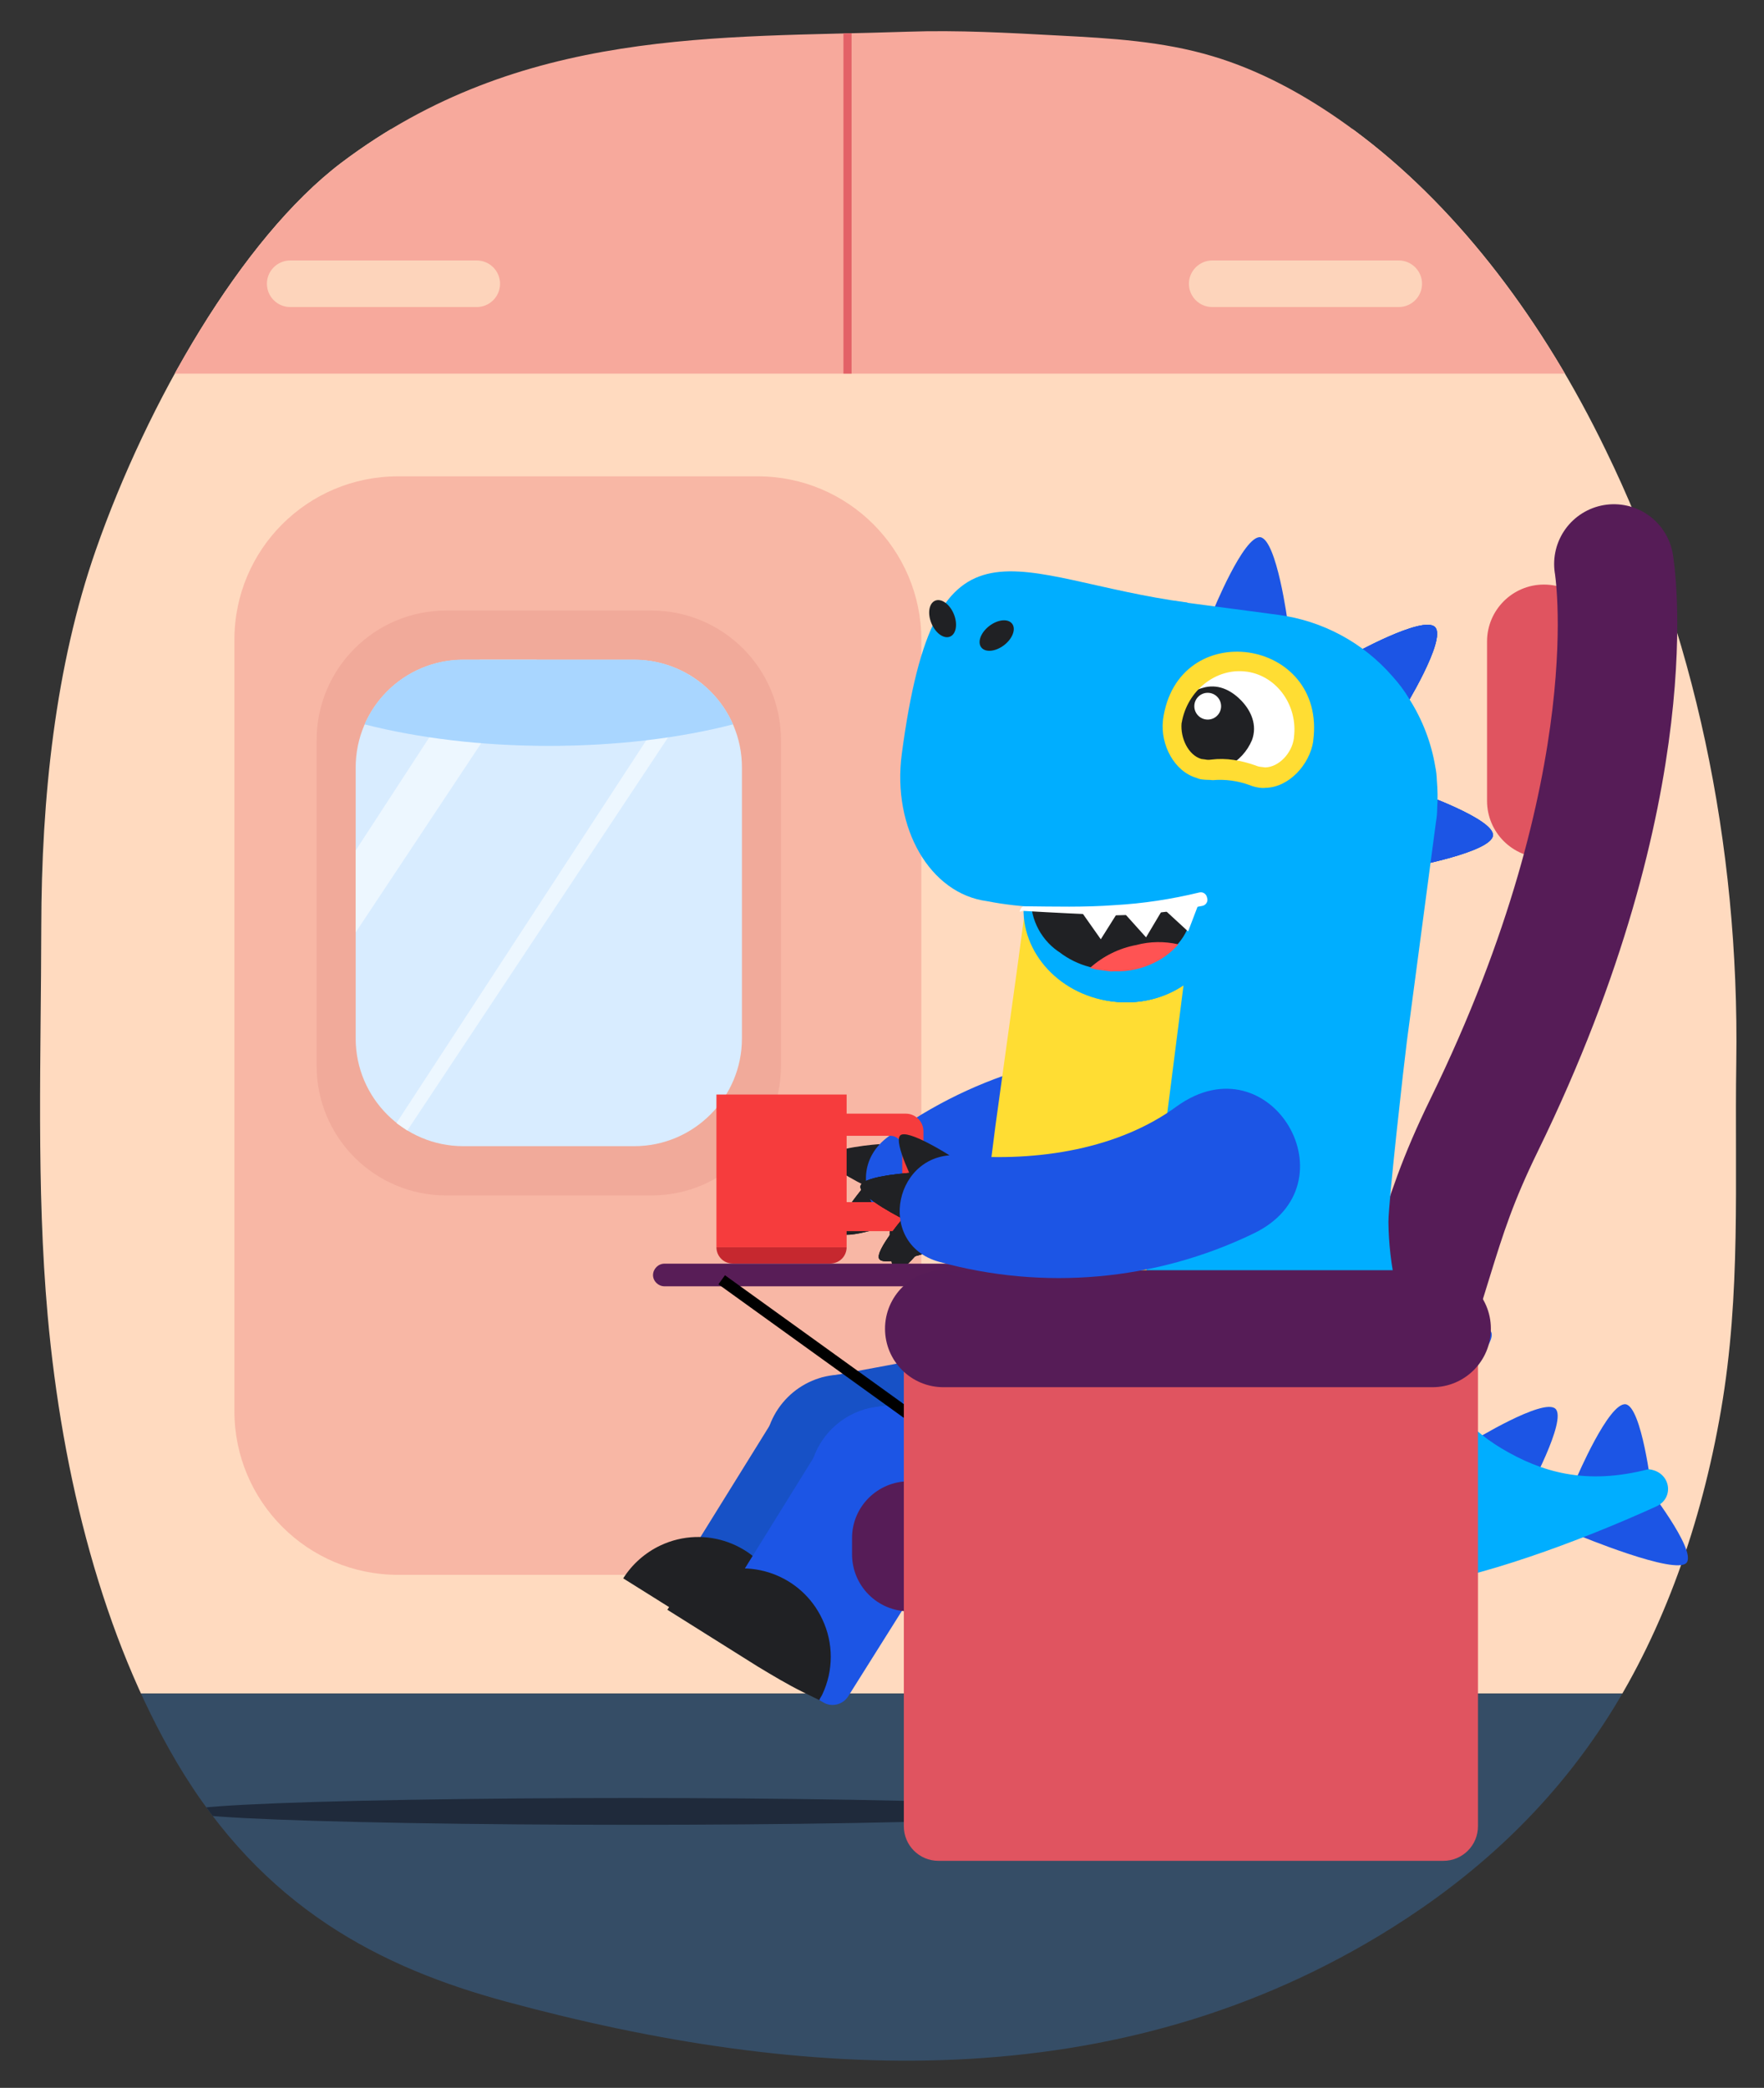 <?xml version="1.0" encoding="utf-8"?>
<!-- Generator: Adobe Illustrator 25.4.1, SVG Export Plug-In . SVG Version: 6.00 Build 0)  -->
<svg version="1.1" id="Layer_1" xmlns="http://www.w3.org/2000/svg" xmlns:xlink="http://www.w3.org/1999/xlink" x="0px" y="0px"
	 viewBox="0 0 1107 1309.7" style="enable-background:new 0 0 1107 1309.7;" xml:space="preserve">
<rect x="0" y="0" width="1107" height="1309.7" fill="#333333" stroke="none"/>
<style type="text/css">
	.st0{clip-path:url(#SVGID_00000017512920760770451630000003866558117966019514_);}
	.st1{fill:#FFDABF;}
	.st2{fill:#354D66;}
	.st3{fill:#F7A99C;}
	.st4{fill:#E36167;}
	.st5{fill:#FDD4BB;}
	.st6{fill:#F8B7A5;}
	.st7{fill:#F1AA9A;}
	.st8{fill:#D8ECFF;}
	.st9{fill:#EDF7FF;}
	.st10{fill:#A9D6FF;}
	.st11{fill:#1F2A3B;}
	.st12{fill:#E05460;}
	.st13{fill:#D2EAF8;}
	.st14{fill:#EE2E2F;}
	.st15{fill:#8670CC;stroke:#561C57;stroke-width:75;stroke-linecap:round;stroke-linejoin:round;}
	.st16{fill-rule:evenodd;clip-rule:evenodd;fill:#1C55E5;}
	.st17{fill-rule:evenodd;clip-rule:evenodd;fill:#202124;}
	.st18{fill-rule:evenodd;clip-rule:evenodd;fill:#00AEFF;}
	.st19{fill-rule:evenodd;clip-rule:evenodd;fill:#FFDD33;}
	.st20{fill:#00AEFF;}
	.st21{fill-rule:evenodd;clip-rule:evenodd;fill:#EF665A;}
	.st22{fill:#202124;}
	.st23{fill-rule:evenodd;clip-rule:evenodd;fill:#FFFFFF;}
	.st24{fill-rule:evenodd;clip-rule:evenodd;fill:#FF5353;}
	.st25{fill:#FFFFFF;}
	.st26{fill:#1751C6;}
	.st27{fill:#1C55E5;}
	.st28{fill:#581D57;}
	.st29{fill:none;stroke:#000000;stroke-width:7;stroke-miterlimit:10;}
	.st30{fill:#561C57;}
	.st31{fill:#F63C3D;}
	.st32{fill:#C6282F;}
</style>
<g>
	<defs>
		<path id="SVGID_1_" d="M855.9,86.3c-3.5-2.7-7-5.3-10.6-7.9c-26.7-19.2-55-34.4-84.2-43.1c-31.6-9.5-64.2-11.3-96.5-13
			c-31.6-1.7-63.4-3.5-95.1-2.4c-118.7,4-242.5-2.9-355.3,82.2c-62.8,47.6-121.9,150.9-154,242.7C34.7,417.6,26,500.7,25.9,581.6
			c-0.1,80.5-3.2,162.8,4,243.5c9.1,101.3,34.8,202.1,81,280.4c54,91.3,127.8,128.8,207,150.2c185.1,50.1,382.7,62,555.5-46.3
			c50.5-31.7,98.7-74,136-132.7c34.5-54.3,58.3-120.5,70.6-192c12.7-73.5,8.5-143.8,9.6-218.2c2.1-137.9-26.7-271.1-82-384.3
			C968.4,201.3,916.4,132.9,855.9,86.3z"/>
	</defs>
	<clipPath id="SVGID_00000017482722086793185040000005576896000716445095_">
		<use xlink:href="#SVGID_1_"  style="overflow:visible;"/>
	</clipPath>
	<g style="clip-path:url(#SVGID_00000017482722086793185040000005576896000716445095_);">
		<rect x="-88.1" y="81" class="st1" width="1650.9" height="981.4"/>
		<polygon class="st2" points="1562.8,1062.4 -88.1,1062.4 -88.1,1654.2 1562.8,1279.7 		"/>
		<rect x="-88.1" y="17" class="st3" width="1650.9" height="217.4"/>
		<rect x="529.3" y="17" class="st4" width="5.1" height="217.4"/>
		<path class="st5" d="M760.7,163.4h117.1c8.1,0,14.6,6.6,14.6,14.6l0,0c0,8.1-6.6,14.6-14.6,14.6H760.7c-8.1,0-14.6-6.6-14.6-14.6
			l0,0C746.1,170,752.7,163.4,760.7,163.4z"/>
		<path class="st5" d="M182.1,163.4h117.1c8.1,0,14.6,6.6,14.6,14.6l0,0c0,8.1-6.6,14.6-14.6,14.6H182.1c-8.1,0-14.6-6.6-14.6-14.6
			l0,0C167.5,170,174,163.4,182.1,163.4z"/>
		<path class="st6" d="M249.8,298.8h225.7c56.7,0,102.7,46,102.7,102.7v483.7c0,56.7-46,102.7-102.7,102.7H249.8
			c-56.7,0-102.7-46-102.7-102.7V401.5C147,344.7,193,298.8,249.8,298.8z"/>
		<path class="st7" d="M280,383h128.8c44.9,0,81.3,36.4,81.3,81.3v204.3c0,44.9-36.4,81.3-81.3,81.3H280
			c-44.9,0-81.3-36.4-81.3-81.3V464.3C198.7,419.4,235.1,383,280,383z"/>
		<path class="st8" d="M465.6,481.5v169.9c0,37.3-30.3,67.6-67.6,67.6H290.8c-37.3,0-67.6-30.3-67.6-67.6V481.5
			c0-37.3,30.2-67.6,67.5-67.6h0.1H398c37.3,0,67.6,30.2,67.6,67.5C465.6,481.4,465.6,481.5,465.6,481.5z"/>
		<polygon class="st9" points="223.2,533.5 301.1,413.9 336.7,413.9 223.2,584.9 		"/>
		<polygon class="st9" points="432.4,423.3 248.8,704.5 255.6,709.2 441.2,429.5 		"/>
		<path class="st10" d="M460,454.4c-33.3,8.6-73,13.5-115.6,13.5s-82.3-5-115.6-13.5c10.8-24.7,35.1-40.6,62-40.6H398
			C424.9,413.9,449.2,429.8,460,454.4z"/>
		<ellipse class="st11" cx="395.9" cy="1136.3" rx="279.6" ry="8.4"/>
	</g>
</g>
<g>
	<path class="st12" d="M968.9,366.7L968.9,366.7c19.7,0,35.7,16,35.7,35.6v100.1c0,19.7-16,35.7-35.7,35.7l0,0
		c-19.7,0-35.7-16-35.7-35.7v-100C933.2,382.7,949.2,366.7,968.9,366.7z"/>
	<polygon class="st13" points="758.5,544.3 657.1,699.7 696.8,699.7 707.8,697.6 758.5,622 	"/>
	<path class="st14" d="M834,1004.6H543.4c-17.2,0-31.2-14-31.2-31.2v-6.6c0-17.2,14-31.2,31.2-31.2h319.4L834,1004.6z"/>
	<path class="st15" d="M1012.8,353.8c0,0,23.6,136.9-81.3,351.7c-33.7,69-26.8,84.7-80,221.1"/>
	<g id="Слой_1">
		<path class="st16" d="M902.2,880l-22.3-41.8c0,0,50.8-11.8,55.8-2.8S902.2,880,902.2,880z"/>
		<path class="st16" d="M880.5,445.6l-32.8-34.5c0,0,45.5-25.5,52.9-17.7S880.5,445.6,880.5,445.6z"/>
		<path class="st16" d="M884.6,544l3.7-47.6c0,0,49.6,17.2,48.6,27.7S884.6,544,884.6,544L884.6,544z"/>
		<path class="st16" d="M880.5,445.6l-32.8-34.5c0,0,45.5-25.5,52.9-17.7S880.5,445.6,880.5,445.6z"/>
		<path class="st16" d="M884.6,544l3.7-47.6c0,0,49.6,17.2,48.6,27.7S884.6,544,884.6,544L884.6,544z"/>
		<path class="st16" d="M880.5,445.6l-32.8-34.5c0,0,45.5-25.5,52.9-17.7S880.5,445.6,880.5,445.6z"/>
		<path class="st16" d="M884.6,544l3.7-47.6c0,0,49.6,17.2,48.6,27.7S884.6,544,884.6,544L884.6,544z"/>
		<path class="st16" d="M1032.5,931.1l-42.6,31.7c0,0,62.2,25.9,68.6,17.4C1064.6,971.9,1032.5,931.1,1032.5,931.1z"/>
		<path class="st16" d="M958.4,936.8L924.1,904c0,0,44.4-27.3,52-20.3S958.4,936.8,958.4,936.8z"/>
		<path class="st16" d="M1036.4,934.1l-47.1-6.8c0,0,20.3-47.8,30.9-46.4C1030.3,882.5,1036.4,934.1,1036.4,934.1z"/>
		<path class="st17" d="M562.3,796.6c5.8,2.4,23.6-23.5,23.6-23.5l-27.1-9.6C558.8,763.6,556.3,794.1,562.3,796.6z"/>
		<path class="st17" d="M526.3,773c4,5.7,35.3-5.8,35.3-5.8L544.1,742C544.1,742,522.4,767.2,526.3,773z"/>
		<path class="st17" d="M519.6,726.2c-1.3,6.3,27.1,19.4,27.1,19.4l5.3-27.9C552,717.7,520.7,719.9,519.6,726.2z"/>
		<path class="st17" d="M562.3,796.6c5.8,2.4,23.6-23.5,23.6-23.5l-27.1-9.6C558.8,763.6,556.3,794.1,562.3,796.6z"/>
		<path class="st17" d="M526.3,773c4,5.7,35.3-5.8,35.3-5.8L544.1,742C544.1,742,522.4,767.2,526.3,773z"/>
		<path class="st16" d="M789.3,729.3c-9.8,23.3-33.5,27.1-57.7,20.6c-43.1-12.2-93.3-0.8-138,20.7c-37.3,18.2-69.8-33-36-57.7
			c55-40.2,122.7-59.1,190.6-53c27.2,2.2,47.5,26,45.4,53.2c-0.4,5.2-1.6,10.3-3.6,15.1l-0.5,1.2L789.3,729.3z"/>
		<path class="st16" d="M808.1,390.3l-47.2-6.2c0,0,19.6-48.5,30.1-47.1C801.3,338.8,808.1,390.3,808.1,390.3z"/>
		<path class="st18" d="M1039.6,944.9c-49.9,22.7-112.5,45.4-154.4,50.5l-0.4-0.1c-2.6,0.5-5.6,0.6-8.2,1
			c-20.7,2.2-41.5,2.7-62.3,1.5c-1.7-0.2-3.4,0-5-0.2l-6.2-0.8c-1.8-0.3-3.6-0.4-5.5-0.3c-2.4-0.4-4.8-0.6-7.2-0.5l-10-1.3
			c-27.6-3.5-54.7-10.1-80.8-19.6c-6.4-2.5-12.2-4.6-17-6.5c-0.8-0.1-1.2-0.6-1.6-0.6s-0.4,0-0.8-0.5c-7.1-3.1-13.8-6.8-20.2-11.2
			c-1.1-0.6-2.1-1.3-3.1-2.1l-2.3-1.6c-1.6-1.1-3.1-2.5-4.6-3.6c-3.1-2.4-6-5.1-8.7-8c-0.2,0-0.4-0.2-0.4-0.4l0,0
			c-1.5-1.9-3.4-3.4-4.8-5.3c-19.5-22.9-29.8-52.2-29.1-82.3c0.2-4.2,0.3-8.9,0.9-13.1l30.9-233.2l0,0l5-38
			c0,0,18.6-162.9,35.6-175.6c8.6-6.3,18.3-10.9,28.6-13.6c2.5-0.7,5.1-1.2,7.7-1.5c5.4-0.9,10.9-1.3,16.3-1.2
			c2.8,0,5.6,0.2,8.4,0.7l61.8,8.2c27.7,3.7,53.1,17.3,71.5,38.4c4.1,4.5,7.8,9.4,10.9,14.7c8.1,12.8,13.6,27.1,16.1,42.1
			c0.6,2.8,0.9,5.7,1,8.7c0.5,5.8,0.6,11.6,0.2,17.5c0,3-0.3,5.9-0.8,8.8l-18.2,137.2c-1.7,13-11.5,100.1-11.6,113.3
			c0.5,54.1,24.6,114.5,71,142.2c24.9,14.8,52.8,23.3,92.3,13l0.4,0.1C1048.4,923.4,1051,939.5,1039.6,944.9z"/>
		<path class="st19" d="M785.9,968.6c-14.5-6.4-27.7-15.3-39-26.4l-0.4-0.1l0,0c-0.2,0-0.4-0.3-0.3-0.5l0,0
			c-25.5-26.8-37.5-63.8-32.6-100.5l17.6-132.5l18.3-143.9c-30.3,7-66.2,8.7-106,4.2l-4.9,36.7l0,0l-13.9,100.5L612.2,804l-1.1,8.4
			l0,0l-3.6,27.2c-4.6,34.4,5.7,69.2,28.2,95.6c1.6,1.9,3,3.3,4.8,5.3c0,0,0.4,0,0.4,0.5c2.7,2.9,5.6,5.5,8.7,8
			c1.4,1.3,3,2.6,4.6,3.6l2.2,1.4c1.2,0.6,1.9,1.5,3.1,2.1c6.4,4.4,13.1,8.1,20.2,11.2c0.4,0,0.3,0.5,0.8,0.5s1.2,0.6,1.6,0.6
			c4.8,2,10.5,4.4,17,6.5c26.1,9.5,53.2,16.1,80.8,19.6l10,1.3c2.4,0.4,4.7,0.6,7.1,0.5c1.8,0.3,3.6,0.4,5.5,0.3l6.3,0.8
			c1.7,0.3,3.4,0.4,5.1,0.2h0.4c23.4,1.5,46.9,0.6,70.1-2.6l0.4,0.1C850.8,990.7,817.6,981.7,785.9,968.6L785.9,968.6z"/>
		
			<ellipse transform="matrix(0.131 -0.991 0.991 0.131 46.073 1197.082)" class="st20" cx="706.2" cy="572.2" rx="56.5" ry="61.6"/>
		<path class="st17" d="M753,574.2c-0.9,6.8-3.8,13.3-8.4,18.5c-3.8,4.3-8.3,7.9-13.3,10.6c-0.5,0.3-0.9,0.3-1.3,0.7
			c-7.9,4-16.6,5.9-25.4,5.6c-0.8-0.1-1.7,0.2-3,0l-8.3-1.1c-1.3-0.2-2.9-0.8-4.1-1c-7-1.8-13.5-5-19.2-9.4c-0.4,0-0.3-0.5-0.8-0.5
			c-11.8-8.3-18.2-22.3-16.8-36.7c3.1-23,28.1-38.8,55.7-35.1C735.9,529.8,755.9,551.2,753,574.2z"/>
		<path class="st21" d="M744.6,593c-3.8,4.3-8.3,7.9-13.3,10.6c-0.5,0.3-0.9,0.3-1.4,0.7c-7.9,4-16.6,5.9-25.4,5.6
			c-0.8-0.1-1.7,0.2-3,0l-8.3-1.1c-1.3-0.2-2.9-0.8-4.1-1c8.2-7.4,18.3-12.4,29.1-14.4C726.8,591.1,735.9,591,744.6,593L744.6,593z"
			/>
		
			<ellipse transform="matrix(0.794 -0.608 0.608 0.794 -113.444 462.438)" class="st22" cx="625.4" cy="398.6" rx="12.2" ry="7.6"/>
		<polygon class="st23" points="706.7,570.6 733.4,568.2 721.9,587.5 		"/>
		<polygon class="st23" points="686.7,570.9 711.4,570.4 699.6,589.2 		"/>
		<polygon class="st23" points="728.2,569.2 752.3,563.5 744.5,584.1 		"/>
		<path id="mouth" class="st23" d="M645.3,568.9c17.8,0.2,36.1,0.1,54.1-0.9c17.9-1,35.6-3.7,53-7.9l0,0c0.2,0,0.3-0.1,0.5-0.1
			c2.2-0.4,4.2,1.1,4.6,3.3c0,0,0,0,0,0.1c0.1,0.2,0.1,0.5,0.2,0.7c0.3,2.2-1.3,4.1-3.4,4.4l0,0c-18.1,3.7-36.4,5.6-54.8,5.9
			c-18.3,0.6-36.6,0.3-54.8-0.9h-0.2c-1.1-0.2-1.8-1.3-1.6-2.3l0,0C643.5,569.5,644.4,568.8,645.3,568.9L645.3,568.9L645.3,568.9z"
			/>
		
			<ellipse transform="matrix(0.131 -0.991 0.991 0.131 46.073 1197.082)" class="st20" cx="706.2" cy="572.2" rx="56.5" ry="61.6"/>
		<path class="st17" d="M753,574.2c-0.9,6.8-3.8,13.3-8.4,18.5c-3.8,4.3-8.3,7.9-13.3,10.6c-0.5,0.3-0.9,0.3-1.3,0.7
			c-7.9,4-16.6,5.9-25.4,5.6c-0.8-0.1-1.7,0.2-3,0l-8.3-1.1c-1.3-0.2-2.9-0.8-4.1-1c-7-1.8-13.5-5-19.2-9.4c-0.4,0-0.3-0.5-0.8-0.5
			c-11.8-8.3-18.2-22.3-16.8-36.7c3.1-23,28.1-38.8,55.7-35.1C735.9,529.8,755.9,551.2,753,574.2z"/>
		<path class="st21" d="M744.6,593c-3.8,4.3-8.3,7.9-13.3,10.6c-0.5,0.3-0.9,0.3-1.4,0.7c-7.9,4-16.6,5.9-25.4,5.6
			c-0.8-0.1-1.7,0.2-3,0l-8.3-1.1c-1.3-0.2-2.9-0.8-4.1-1c8.2-7.4,18.3-12.4,29.1-14.4C726.8,591.1,735.9,591,744.6,593L744.6,593z"
			/>
		
			<ellipse transform="matrix(0.794 -0.608 0.608 0.794 -113.444 462.438)" class="st22" cx="625.4" cy="398.6" rx="12.2" ry="7.6"/>
		<polygon class="st23" points="706.7,570.6 733.4,568.2 721.9,587.5 		"/>
		<polygon class="st23" points="686.7,570.9 711.4,570.4 699.6,589.2 		"/>
		<polygon class="st23" points="728.2,569.2 752.3,563.5 744.5,584.1 		"/>
		<path id="mouth_0" class="st23" d="M645.3,568.9c17.8,0.2,36.1,0.1,54.1-0.9c17.9-1,35.6-3.7,53-7.9l0,0c0.2,0,0.3-0.1,0.5-0.1
			c2.2-0.4,4.2,1.1,4.6,3.3c0,0,0,0,0,0.1c0.1,0.2,0.1,0.5,0.2,0.7c0.3,2.2-1.3,4.1-3.4,4.4l0,0c-18.1,3.7-36.4,5.6-54.8,5.9
			c-18.3,0.6-36.6,0.3-54.8-0.9h-0.2c-1.1-0.2-1.8-1.3-1.6-2.3l0,0C643.5,569.5,644.4,568.8,645.3,568.9L645.3,568.9L645.3,568.9z"
			/>
		
			<ellipse transform="matrix(0.131 -0.991 0.991 0.131 45.264 1195.98)" class="st20" cx="705.1" cy="572.2" rx="56.5" ry="62.5"/>
		<path class="st17" d="M739.4,591.9c-3.8,4.3-8.3,7.9-13.3,10.6c-0.5,0.3-0.9,0.3-1.4,0.6c-7.9,4-16.6,5.9-25.4,5.6
			c-0.8-0.1-1.7,0.2-3,0l-8.3-1.1c-1.3-0.2-2.9-0.8-4.1-1c-7-1.8-13.5-5-19.2-9.4c-0.4,0-0.3-0.5-0.8-0.5
			c-11.8-8.3-18.2-22.3-16.8-36.7c3.1-23,27.8-39.2,55.7-35.1s48.1,25.5,45,48.5C746.8,580.3,743.9,586.7,739.4,591.9z"/>
		<path class="st18" d="M776.1,557.5c-58.6,11.3-114.3,16.2-156.7,7.8c-35.8-4.7-59.6-45.9-53.5-92.2
			c21.4-161.5,68.9-109.8,179.3-95.1C744.6,377.8,776,557.4,776.1,557.5z"/>
		<path class="st24" d="M739.5,592.4c-3.8,4.3-8.3,7.9-13.3,10.6c-0.5,0.3-0.9,0.3-1.4,0.7c-7.9,4-16.6,5.9-25.4,5.6
			c-0.8-0.1-1.7,0.2-3,0l-8.3-1.1c-1.3-0.2-2.9-0.8-4.1-1c8.2-7.4,18.3-12.4,29.1-14.4C721.7,590.5,730.8,590.4,739.5,592.4z"/>
		
			<ellipse transform="matrix(0.924 -0.382 0.382 0.924 -103.396 255.371)" class="st22" cx="591.6" cy="388.2" rx="7.6" ry="12.2"/>
		
			<ellipse transform="matrix(0.794 -0.608 0.608 0.794 -113.444 462.438)" class="st22" cx="625.4" cy="398.6" rx="12.2" ry="7.6"/>
		<polygon class="st23" points="704,571.1 730.7,568.7 719.2,588 		"/>
		<polygon class="st23" points="677.9,570.9 702.7,570.3 690.8,589.2 		"/>
		<polygon class="st23" points="729.3,569.3 753.5,563.6 745.6,584.3 		"/>
		<path id="mouth_1" class="st23" d="M699.4,567.8c17.9-1,35.6-3.7,53-7.9l0,0c0.2,0,0.3-0.1,0.5-0.1c2.2-0.4,4.2,1.1,4.6,3.3
			c0,0,0,0,0,0.1c0.1,0.2,0.1,0.5,0.2,0.7c0.3,2.2-1.3,4.1-3.4,4.4l0,0c-18,3.7-36.4,5.6-54.8,5.9c-17.9-0.7-39.2-1.7-57.4-2.8
			c-1.2-0.2-2.6,1.4-2-0.3s1.6-2.7,2.5-2.6C661.5,568.7,680.6,569.2,699.4,567.8L699.4,567.8z"/>
		<path class="st23" d="M791.6,485c-1.7-0.2-3.4-0.5-5-1.1c-8.6-2.8-17.7-4-26.8-3.5c-1.7,0.1-3.4,0-5.1-0.3
			c-1.1-0.1-2.3-0.3-3.3-0.8c-11.6-3.4-19.2-14.6-18.1-26.7l0.1-0.8v-0.1c3.2-23.8,25-40.4,48.7-37.3l1.3,0.2
			c23.1,3.7,39,25,36.1,48.2l-0.1,0.5c-1.7,12.1-12.2,21.1-24.4,21C794.2,485.1,792.9,485.4,791.6,485z"/>
		<path class="st17" d="M778.8,442.2c12.9,1.7,21.9,13.6,20.2,26.5c-0.4,3.6-1.8,7.1-3.9,10.1c-2.2,0.2-4.3-0.2-6.2-1.2
			c-4.7-1.6-9.5-2.9-14.4-3.6s-10-0.8-14.9-0.3c-2.1,0.1-4.2-0.1-6.3-0.4c-1.2-3.5-1.6-7.2-1.1-10.8v-0.1
			c1.7-12.9,13.5-21.9,26.4-20.2c0,0,0,0,0.1,0H778.8z"/>
		<circle class="st25" cx="788.3" cy="452.3" r="8.4"/>
		<path class="st23" d="M791.6,485c-1.7-0.2-3.4-0.5-5-1.1c-8.6-2.8-17.7-4-26.8-3.5c-1.7,0.1-3.4,0-5.1-0.3
			c-1.1-0.1-2.3-0.3-3.3-0.8c-11.6-3.4-19.2-14.6-18.1-26.7l0.1-0.8v-0.1c3.2-23.8,25-40.4,48.7-37.3l1.3,0.2
			c23.1,3.7,39,25,36.1,48.2l-0.1,0.5c-1.7,12.1-12.2,21.1-24.4,21C794.2,485.1,792.9,485.4,791.6,485z"/>
		<path class="st17" d="M778.8,442.2c12.9,1.7,21.9,13.6,20.2,26.5c-0.4,3.6-1.8,7.1-3.9,10.1c-2.2,0.2-4.3-0.2-6.2-1.2
			c-4.7-1.6-9.5-2.9-14.4-3.6s-10-0.8-14.9-0.3c-2.1,0.1-4.2-0.1-6.3-0.4c-1.2-3.5-1.6-7.2-1.1-10.8v-0.1
			c1.7-12.9,13.5-21.9,26.4-20.2c0,0,0,0,0.1,0H778.8z"/>
		<circle class="st25" cx="788.3" cy="452.3" r="8.4"/>
		<path class="st23" d="M791.2,490.4c-1.7-0.2-3.4-0.5-5-1.1c-8.6-2.8-17.7-4-26.8-3.5c-1.7,0.1-3.3,0.1-5-0.2
			c-1.1,0-2.3-0.4-3.3-0.9c-11.5-3.2-18.9-19.8-17.7-32l0.1-0.8v-0.1c3.2-23.7,25-40.4,48.8-37.2l0,0l1.2,0.2
			c23.1,3.7,39,25,36.1,48.2l-0.1,0.5c-1.6,12.1-12.6,26.3-24.9,26.3C793.7,490.6,792.4,490.9,791.2,490.4L791.2,490.4z"/>
		<path class="st17" d="M756.6,482.7c-1.5-0.5-2.9-1.1-4.3-2c-4.5-3-8.2-6.9-10.8-11.6c-1.7-2.5-2.9-5.3-3.6-8.3
			c-0.7-3.9-0.4-7.9,1-11.6c0.9-2.6,2.1-5.1,3.4-7.5c0.6-1.7,1.5-3.3,2.5-4.8c2.8-2.6,6.3-4.4,10-5.4c9-2.7,17.3,1,23.9,7.7
			s10.4,15.8,7,25c-3,7.2-8.4,13-15.3,16.6c-2.3,1.5-4.9,2.5-7.6,2.7C760.7,483.6,758.6,483.3,756.6,482.7z"/>
		<circle class="st25" cx="757.9" cy="443" r="8.4"/>
		<path class="st19" d="M782.9,421.4c18.8,2.9,31.7,21.6,29.1,41.2v0.4c-1.2,9.4-9.4,18.2-18,18.4l-2.4-0.3
			c-1.2-0.1-2.5-0.4-3.6-0.9c-4.5-1.6-9.1-2.8-13.8-3.5c-4.7-0.7-9.5-0.8-14.2-0.2c-1.2,0.2-2.5,0.2-3.7-0.1l-2.4-0.3
			c-8.2-2.4-13.2-13.1-12.4-22.4l0.1-0.4c3.4-19.9,21.3-34.5,40.5-32L782.9,421.4z M729.9,451.7l-0.1,0.4l0,0
			c-1.6,15.1,7.1,31.9,21.2,35.9c1.2,0.6,2.6,0.9,3.9,1c2,0.3,4.1,0.1,6.1,0.4c7.9-0.7,15.8,0.4,23.2,3.1c1.9,0.8,3.9,1.3,5.9,1.6
			c1.3,0.2,2.7,0.3,4,0.1c14.7-0.2,27.7-14.5,30-29.1l0,0v-0.4c8.6-64.8-85.6-78.6-94.3-12.9L729.9,451.7z"/>
	</g>
	<path class="st26" d="M601.5,947.1c26.2-4.9,43.5-30.1,38.7-56.4l-0.1-0.5l0,0c-4.9-26.2-30.1-43.5-56.3-38.7l0,0l-69.2,12.9
		l17.7,95.7L601.5,947.1z"/>
	<path class="st26" d="M492.7,878.6l-78.2,126l74.5,43.6c5.2,3,11.9,1.4,15.3-3.6l59.1-94L492.7,878.6z"/>
	<path class="st22" d="M488.4,1043c-0.4,1.1-1.6,2.4-1.9,3.7l-10.4-5.1c-9.7-4.8-19-10.4-28.3-16l-56.4-35.3l-0.3-0.2
		c5.7-9,13.9-16.2,23.5-20.7c27.8-13,60.8-1,73.7,26.8C495.3,1010.9,495.3,1028.1,488.4,1043L488.4,1043z"/>
	<circle class="st26" cx="528.7" cy="911" r="48.7"/>
	<path class="st27" d="M629.2,966.9c26.2-4.9,43.5-30.1,38.7-56.4l-0.1-0.5l0,0c-4.9-26.2-30.1-43.6-56.4-38.7l0,0l-69.2,12.9
		l17.7,95.7L629.2,966.9z"/>
	<path class="st27" d="M520.5,898.4l-78.2,126l74.5,43.6c5.2,3,11.9,1.4,15.3-3.6l59.1-94L520.5,898.4z"/>
	<path class="st22" d="M516.1,1062.8c-0.4,1.1-1.6,2.4-1.9,3.7l-10.4-5.1c-9.7-4.8-19-10.4-28.3-16l-56.4-35.4l-0.3-0.2
		c5.7-9,13.9-16.1,23.6-20.7c27.8-13,60.8-1,73.7,26.8C523.1,1030.7,523.1,1047.9,516.1,1062.8L516.1,1062.8z"/>
	<circle class="st27" cx="556.4" cy="930.8" r="48.7"/>
	<path class="st28" d="M417,792.7h253.5c3.9,0,7.2,3.2,7.2,7.1l0,0c0,3.9-3.2,7.1-7.2,7.1H417c-3.9,0-7.2-3.2-7.2-7.1l0,0
		C409.9,795.9,413.1,792.7,417,792.7z"/>
	<line class="st29" x1="452.9" y1="802.8" x2="626.9" y2="928.1"/>
	<path class="st30" d="M570.5,929.2h254c19.8,0,35.8,16,35.8,35.8v10c0,19.8-16,35.8-35.8,35.8h-254c-19.8,0-35.8-16-35.8-35.8v-10
		C534.6,945.2,550.7,929.2,570.5,929.2z"/>
	<path class="st12" d="M588.9,807h316.9c12,0,21.7,9.7,21.7,21.7v316.9c0,12-9.7,21.7-21.7,21.7H588.9c-12,0-21.7-9.7-21.7-21.7
		V828.7C567.1,816.7,576.9,807,588.9,807z"/>
	<path class="st30" d="M592.1,796.8h306.8c20.3,0,36.7,16.4,36.7,36.7l0,0c0,20.3-16.4,36.7-36.7,36.7H592.1
		c-20.3,0-36.7-16.4-36.7-36.7l0,0C555.4,813.3,571.8,796.8,592.1,796.8z"/>
	<g>
		<g>
			<path class="st31" d="M579.5,709.7v51.5c0,6.1-5,11.1-11.1,11.1h-44v-18.2h34.4c4.1,0,7.4-3.3,7.4-7.4v-26.8
				c0-4.1-3.3-7.4-7.4-7.4h-34.4v-13.9h44C574.5,698.6,579.5,703.5,579.5,709.7C579.5,709.6,579.5,709.7,579.5,709.7z"/>
			<rect x="449.6" y="686.6" class="st31" width="81.7" height="95.8"/>
		</g>
		<path class="st32" d="M449.6,782.4h81.7l0,0l0,0c0,5.7-4.6,10.2-10.2,10.2h-61.2C454.2,792.7,449.6,788.1,449.6,782.4L449.6,782.4
			L449.6,782.4L449.6,782.4z"/>
	</g>
	<g id="_817338112">
		<path class="st17" d="M568.4,765.5l6.3-30c0,0-33.3,1.7-34.7,8.5S568.4,765.5,568.4,765.5z"/>
		<path class="st17" d="M585,784.9l-15.9-23.6c0,0-20.6,23.5-17.3,28.5s33-4.9,33-4.9H585z"/>
		<path class="st17" d="M568.4,765.5l6.3-30c0,0-33.3,1.7-34.7,8.5S568.4,765.5,568.4,765.5z"/>
		<path class="st17" d="M585,784.9l-15.9-23.6c0,0-20.6,23.5-17.3,28.5s33-4.9,33-4.9H585z"/>
		<path class="st17" d="M574.6,744.1l21.2-19.4c0,0-26.5-16.9-30.9-12.4S574.6,744.1,574.6,744.1z"/>
		<path class="st17" d="M568.4,765.5l6.3-30c0,0-33.3,1.7-34.7,8.5S568.4,765.5,568.4,765.5z"/>
		<path class="st17" d="M585,784.9l-15.9-23.6c0,0-20.6,23.5-17.3,28.5s33-4.9,33-4.9H585z"/>
		<path class="st16" d="M589.2,791.5c-40.3-11.3-27.8-70.6,13.5-66.7c49.4,4.3,99.9-4.4,135.8-30.8c59.1-42.5,112.6,49.4,47.7,80
			C724.9,803.5,654.8,809.7,589.2,791.5z"/>
	</g>
</g>
</svg>
